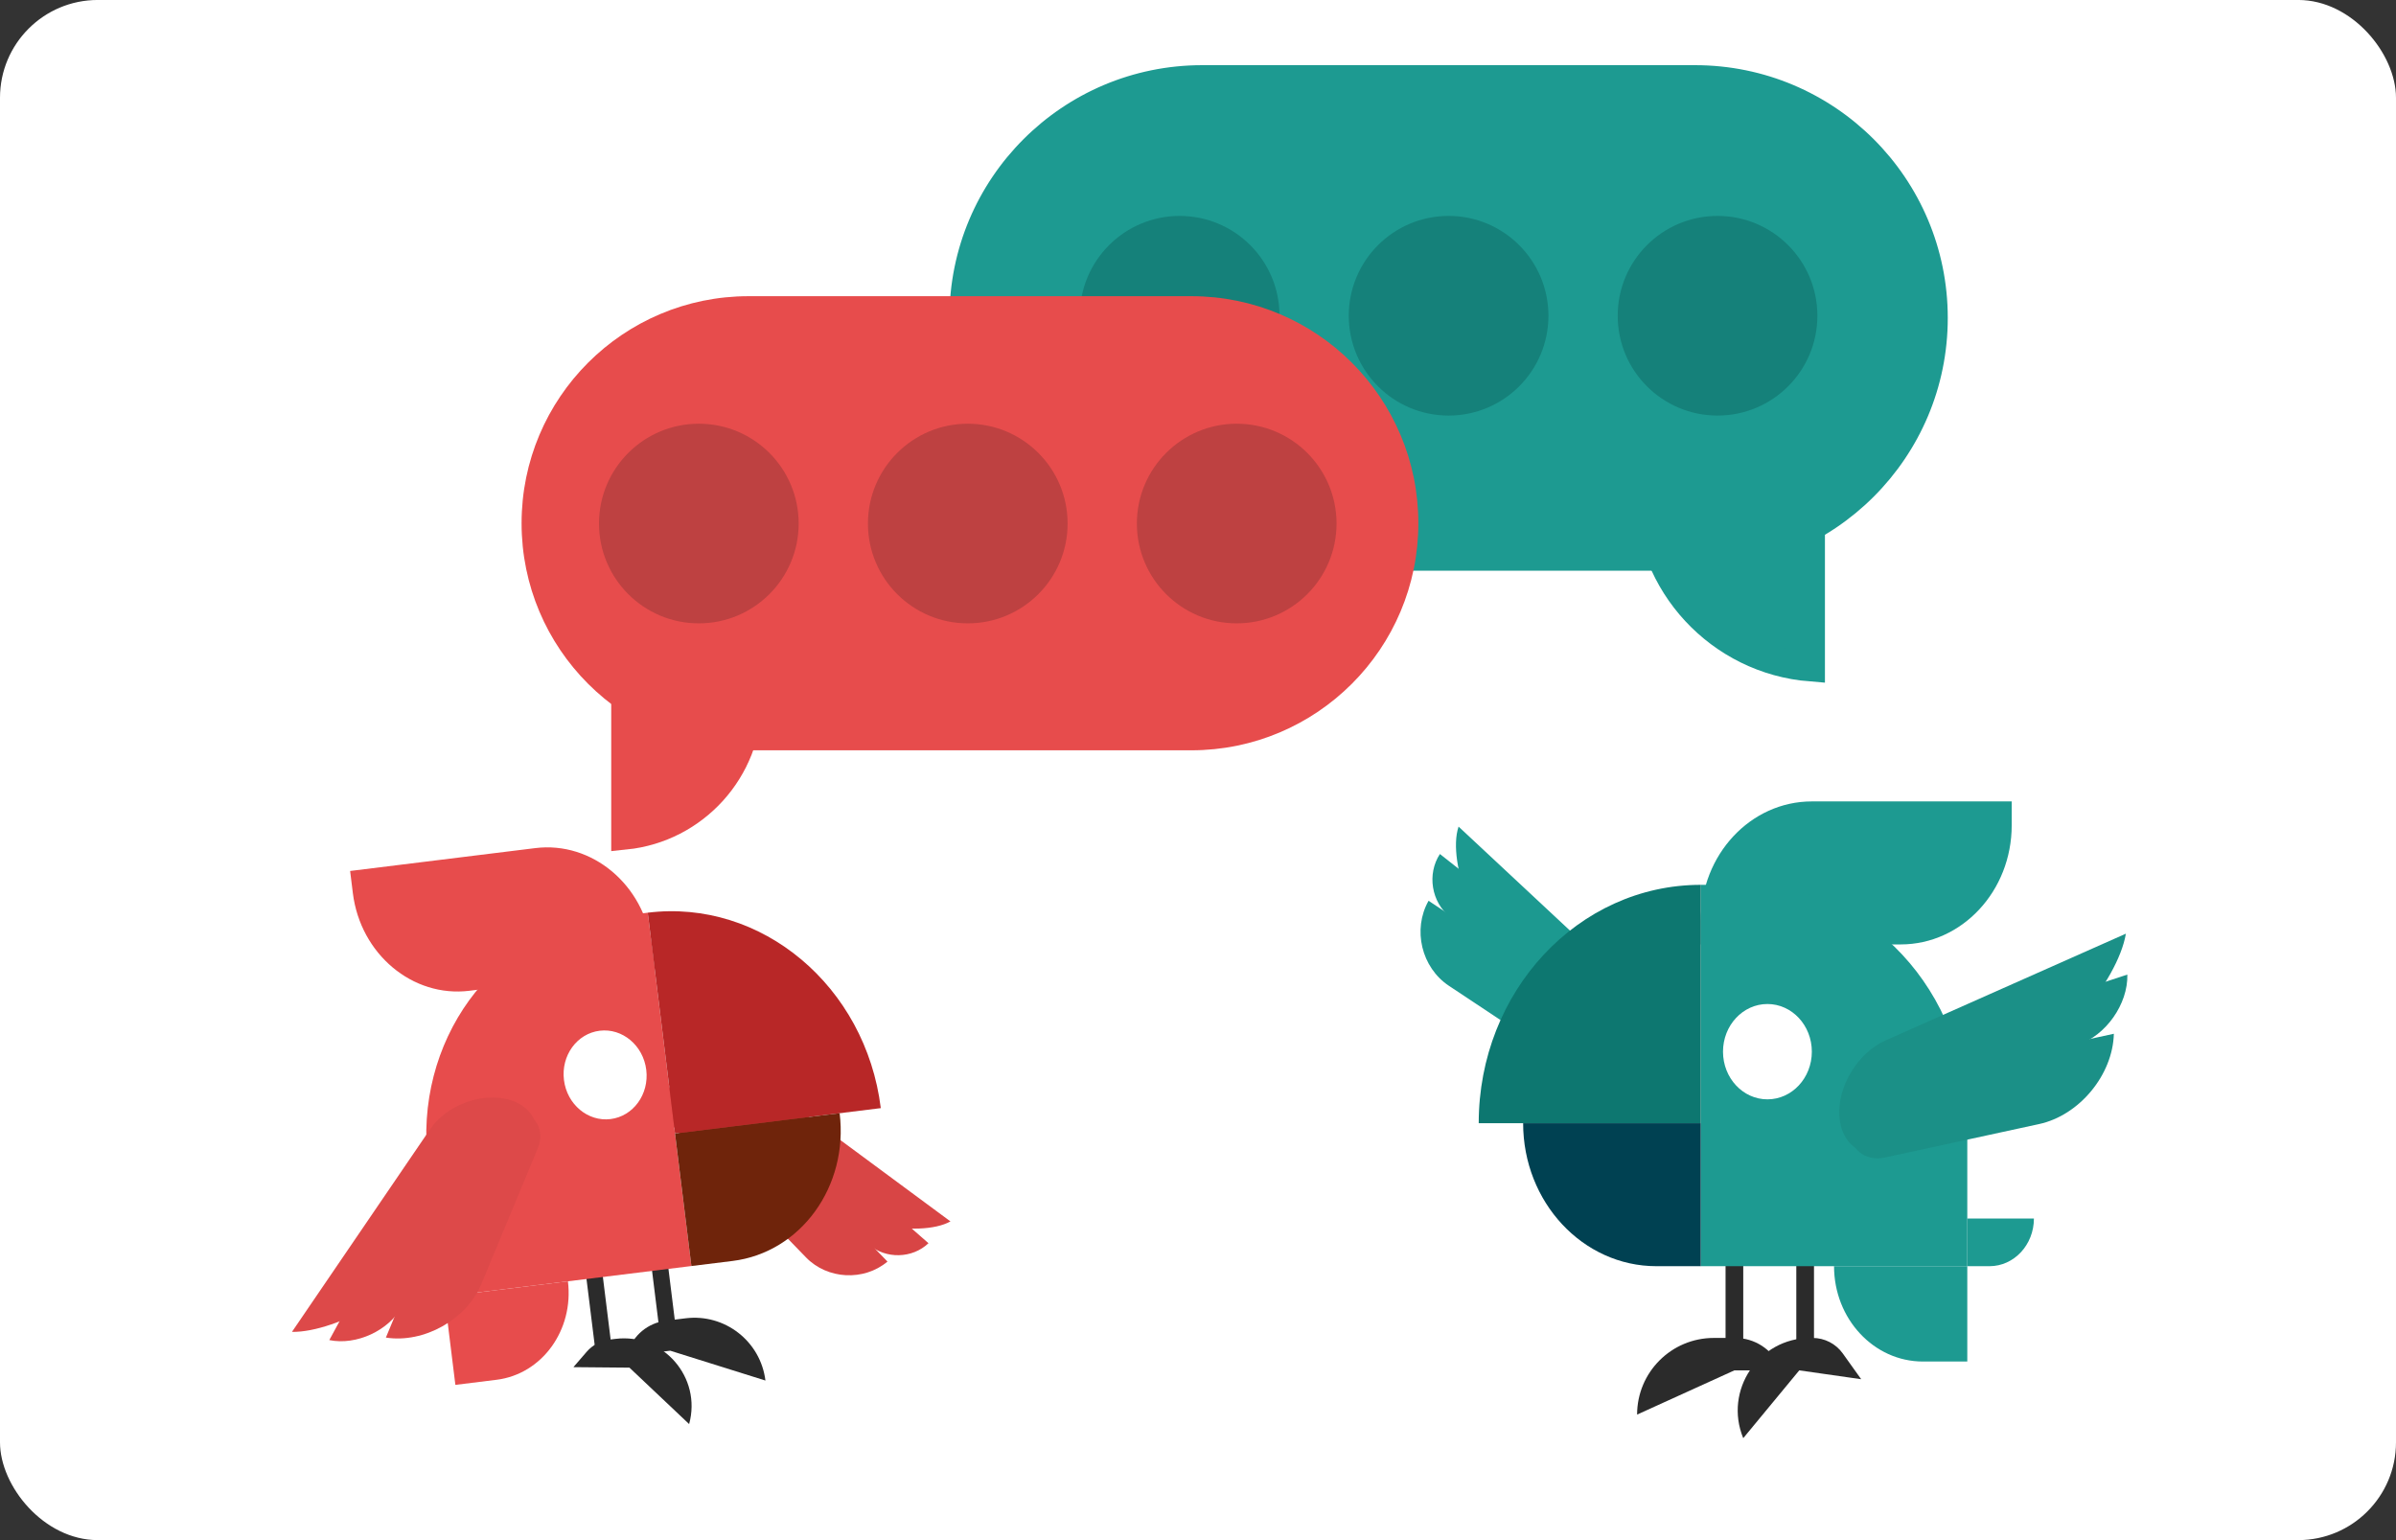 <svg width="588" height="378" viewBox="0 0 588 378" fill="none" xmlns="http://www.w3.org/2000/svg">
<rect x="0" y="0" width="588" height="378" fill="#333333" stroke="none"/>
<rect y="-0.006" width="588" height="378" rx="24" fill="white"/>
<path d="M444.355 81.835H404.599V120.638C404.599 143.35 422.102 161.973 444.355 163.755V81.835Z" fill="#1D9A91" stroke="#1D9A91" stroke-width="7"/>
<path d="M233.5 78.032C233.5 44.046 261.052 16.494 295.039 16.494H415.961C449.948 16.494 477.5 44.046 477.5 78.032C477.5 112.019 449.948 139.571 415.961 139.571H295.039C261.052 139.571 233.5 112.019 233.5 78.032Z" fill="#1D9A91" stroke="#1D9A91"/>
<path d="M265 77.494C265 63.963 275.969 52.994 289.5 52.994C303.031 52.994 314 63.963 314 77.494C314 91.025 303.031 101.994 289.5 101.994C275.969 101.994 265 91.025 265 77.494Z" fill="#15817A"/>
<path d="M331 77.494C331 63.963 341.969 52.994 355.5 52.994C369.031 52.994 380 63.963 380 77.494C380 91.025 369.031 101.994 355.5 101.994C341.969 101.994 331 91.025 331 77.494Z" fill="#15817A"/>
<path d="M397 77.494C397 63.963 407.969 52.994 421.5 52.994C435.031 52.994 446 63.963 446 77.494C446 91.025 435.031 101.994 421.5 101.994C407.969 101.994 397 91.025 397 77.494Z" fill="#15817A"/>
<rect x="440.83" y="305.222" width="4.341" height="26.047" fill="#2B2B2B"/>
<rect x="423.467" y="305.222" width="4.341" height="26.047" fill="#2B2B2B"/>
<path d="M357.947 202.877L407.302 248.937C412.036 253.355 412.778 261.056 408.972 266.277C403.62 273.621 392.866 271.779 389.176 263.093C383.003 248.561 374.753 231.329 370.503 231.755C363.181 232.489 354.925 211.861 357.947 202.877Z" fill="#1C9990"/>
<path d="M350.584 221.082L403.244 256.039C406.617 258.278 407.736 262.949 405.743 266.473C403.75 269.997 399.4 271.038 396.027 268.799L355.58 241.95C348.835 237.472 346.598 228.129 350.584 221.082Z" fill="#1C9990"/>
<path d="M353.367 209.604L404.901 250.275C407.207 252.095 407.77 255.561 406.159 258.017C404.549 260.473 401.374 260.989 399.068 259.169L355.883 225.087C351.272 221.448 350.146 214.516 353.367 209.604Z" fill="#1C9990"/>
<path d="M493.691 196.694H444.641C429.591 196.694 417.391 209.789 417.391 225.943V231.792H466.441C481.491 231.792 493.691 218.697 493.691 202.544V196.694Z" fill="#1D9A91"/>
<path d="M499.141 299.064H482.791V310.764H488.241C494.261 310.764 499.141 305.526 499.141 299.064Z" fill="#1D9A91"/>
<path d="M482.791 310.764H450.091C450.091 323.686 459.851 334.162 471.891 334.162H482.791V310.764Z" fill="#1D9A91"/>
<path d="M482.791 275.665C482.791 243.358 458.39 217.168 428.291 217.168H417.391V310.764H482.791V275.665Z" fill="#1D9A91"/>
<path d="M417.391 217.168C387.292 217.168 362.892 243.358 362.892 275.665H417.391V217.168Z" fill="#0D7770"/>
<path d="M417.391 275.665H373.792C373.792 295.049 388.432 310.764 406.491 310.764H417.391V275.665Z" fill="#004152"/>
<path d="M422.841 258.116C422.841 264.578 427.721 269.816 433.741 269.816C439.761 269.816 444.641 264.578 444.641 258.116C444.641 251.655 439.761 246.417 433.741 246.417C427.721 246.417 422.841 251.655 422.841 258.116Z" fill="white"/>
<path d="M521.709 229.154L462.715 255.361C455.97 258.357 450.952 266.551 451.392 273.851C452.052 284.788 463.961 286.561 472.29 277.328C483.232 265.199 495.279 253.165 498.069 255.568C503.445 260.196 519.773 240.96 521.709 229.154Z" fill="#1B9087"/>
<path d="M518.758 253.718L463.061 265.808C458.126 266.879 454.022 271.84 453.895 276.888C453.768 281.937 457.665 285.161 462.6 284.09L500.425 275.879C510.295 273.737 518.503 263.815 518.758 253.718Z" fill="#1B9087"/>
<path d="M522.072 239.193L463.712 258.398C460.26 259.534 457.53 263.4 457.614 267.034C457.699 270.667 460.566 272.692 464.019 271.556L509.876 256.466C516.781 254.193 522.241 246.46 522.072 239.193Z" fill="#1B9087"/>
<path d="M401.76 347.185C401.76 336.796 410.182 328.374 420.571 328.374H425.841C430.563 328.374 434.849 331.134 436.803 335.432L437.212 336.332H425.636L401.76 347.185Z" fill="#2B2B2B"/>
<path d="M427.809 352.973C422.981 341.247 431.602 328.374 444.283 328.374H444.835C447.772 328.374 450.527 329.792 452.234 332.182L456.75 338.503L441.556 336.332L427.809 352.973Z" fill="#2B2B2B"/>
<rect width="4.053" height="24.317" transform="matrix(-0.992 0.123 0.123 0.992 147.316 308.276)" fill="#2B2B2B"/>
<rect width="4.053" height="24.317" transform="matrix(-0.992 0.123 0.123 0.992 163.408 306.289)" fill="#2B2B2B"/>
<path d="M233.254 299.775L182.57 262.313C177.708 258.719 170.512 259.349 166.367 263.732C160.537 269.895 164.059 279.453 172.661 281.361C187.052 284.554 204.274 289.193 204.607 293.167C205.18 300.013 225.521 304.079 233.254 299.775Z" fill="#D84545"/>
<path d="M217.797 309.633L176.741 267.245C174.112 264.53 169.633 264.299 166.738 266.729C163.843 269.158 163.627 273.328 166.257 276.043L197.79 308.6C203.049 314.029 212.006 314.492 217.797 309.633Z" fill="#D84545"/>
<path d="M227.857 305.124L181.748 264.743C179.685 262.936 176.408 263.01 174.428 264.906C172.447 266.803 172.514 269.805 174.577 271.612L213.216 305.451C217.342 309.064 223.897 308.918 227.857 305.124Z" fill="#D84545"/>
<path d="M85.923 213.765L131.371 208.152C145.316 206.43 158.118 217.168 159.967 232.135L160.636 237.555L115.188 243.168C101.244 244.89 88.441 234.153 86.592 219.185L85.923 213.765Z" fill="#E74C4C"/>
<path d="M92.588 309.242L107.737 307.371L109.076 318.212L104.026 318.835C98.448 319.524 93.327 315.229 92.588 309.242Z" fill="#E74C4C"/>
<path d="M109.076 318.212L139.374 314.47C140.853 326.444 133.008 337.268 121.853 338.645L111.753 339.893L109.076 318.212Z" fill="#E74C4C"/>
<path d="M105.059 285.691C101.362 255.756 120.974 228.696 148.863 225.252L158.963 224.005L169.673 310.728L109.076 318.212L105.059 285.691Z" fill="#E74C4C"/>
<path d="M158.963 224.005C186.852 220.561 212.458 242.035 216.155 271.97L165.657 278.207L158.963 224.005Z" fill="#B82727"/>
<path d="M165.657 278.207L206.055 273.218C208.273 291.179 196.506 307.414 179.773 309.481L169.673 310.728L165.657 278.207Z" fill="#6F240B"/>
<path d="M158.599 262.57C159.338 268.557 155.416 273.969 149.838 274.658C144.26 275.346 139.139 271.051 138.4 265.064C137.66 259.078 141.583 253.666 147.16 252.977C152.738 252.288 157.859 256.583 158.599 262.57Z" fill="white"/>
<path d="M71.648 326.887L105.592 277.087C109.473 271.394 117.84 268.157 124.471 269.783C134.406 272.219 134.041 283.454 124.167 289.559C111.195 297.579 98.126 306.63 99.866 309.595C103.217 315.307 82.816 327.085 71.648 326.887Z" fill="#DD4949"/>
<path d="M94.699 328.286L115.126 279.153C116.936 274.799 122.179 271.86 126.837 272.588C131.496 273.316 133.805 277.435 131.995 281.789L118.123 315.156C114.503 323.864 104.016 329.742 94.699 328.286Z" fill="#DD4949"/>
<path d="M80.812 328.9L108.219 278.511C109.84 275.53 113.849 273.67 117.172 274.355C120.495 275.041 121.875 278.014 120.253 280.994L98.718 320.589C95.475 326.55 87.459 330.271 80.812 328.9Z" fill="#DD4949"/>
<path d="M187.844 338.829C186.655 329.202 177.888 322.362 168.261 323.551L163.378 324.154C159.003 324.694 155.348 327.742 154.029 331.949L153.753 332.83L164.479 331.505L187.844 338.829Z" fill="#2B2B2B"/>
<path d="M169.119 349.513C172.251 338.095 162.79 327.153 151.039 328.604L149.564 328.787C147.394 329.055 145.401 330.12 143.972 331.775L140.72 335.542L154.477 335.667L169.119 349.513Z" fill="#2B2B2B"/>
<path d="M153.5 132.194H183.5V171.694C183.5 189.014 170.357 203.263 153.5 205.013V132.194Z" fill="#E74C4C" stroke="#E74C4C" stroke-width="7"/>
<path d="M348.078 128.422C348.078 97.644 323.128 72.694 292.35 72.694H183.728C152.95 72.694 128 97.644 128 128.422C128 159.2 152.95 184.15 183.728 184.15H292.35C323.128 184.15 348.078 159.2 348.078 128.422Z" fill="#E74C4C"/>
<path d="M147 128.494C147 114.963 157.969 103.994 171.5 103.994C185.031 103.994 196 114.963 196 128.494C196 142.025 185.031 152.994 171.5 152.994C157.969 152.994 147 142.025 147 128.494Z" fill="#BE4141"/>
<path d="M213 128.494C213 114.963 223.969 103.994 237.5 103.994C251.031 103.994 262 114.963 262 128.494C262 142.025 251.031 152.994 237.5 152.994C223.969 152.994 213 142.025 213 128.494Z" fill="#BE4141"/>
<path d="M279 128.494C279 114.963 289.969 103.994 303.5 103.994C317.031 103.994 328 114.963 328 128.494C328 142.025 317.031 152.994 303.5 152.994C289.969 152.994 279 142.025 279 128.494Z" fill="#BE4141"/>
</svg>
